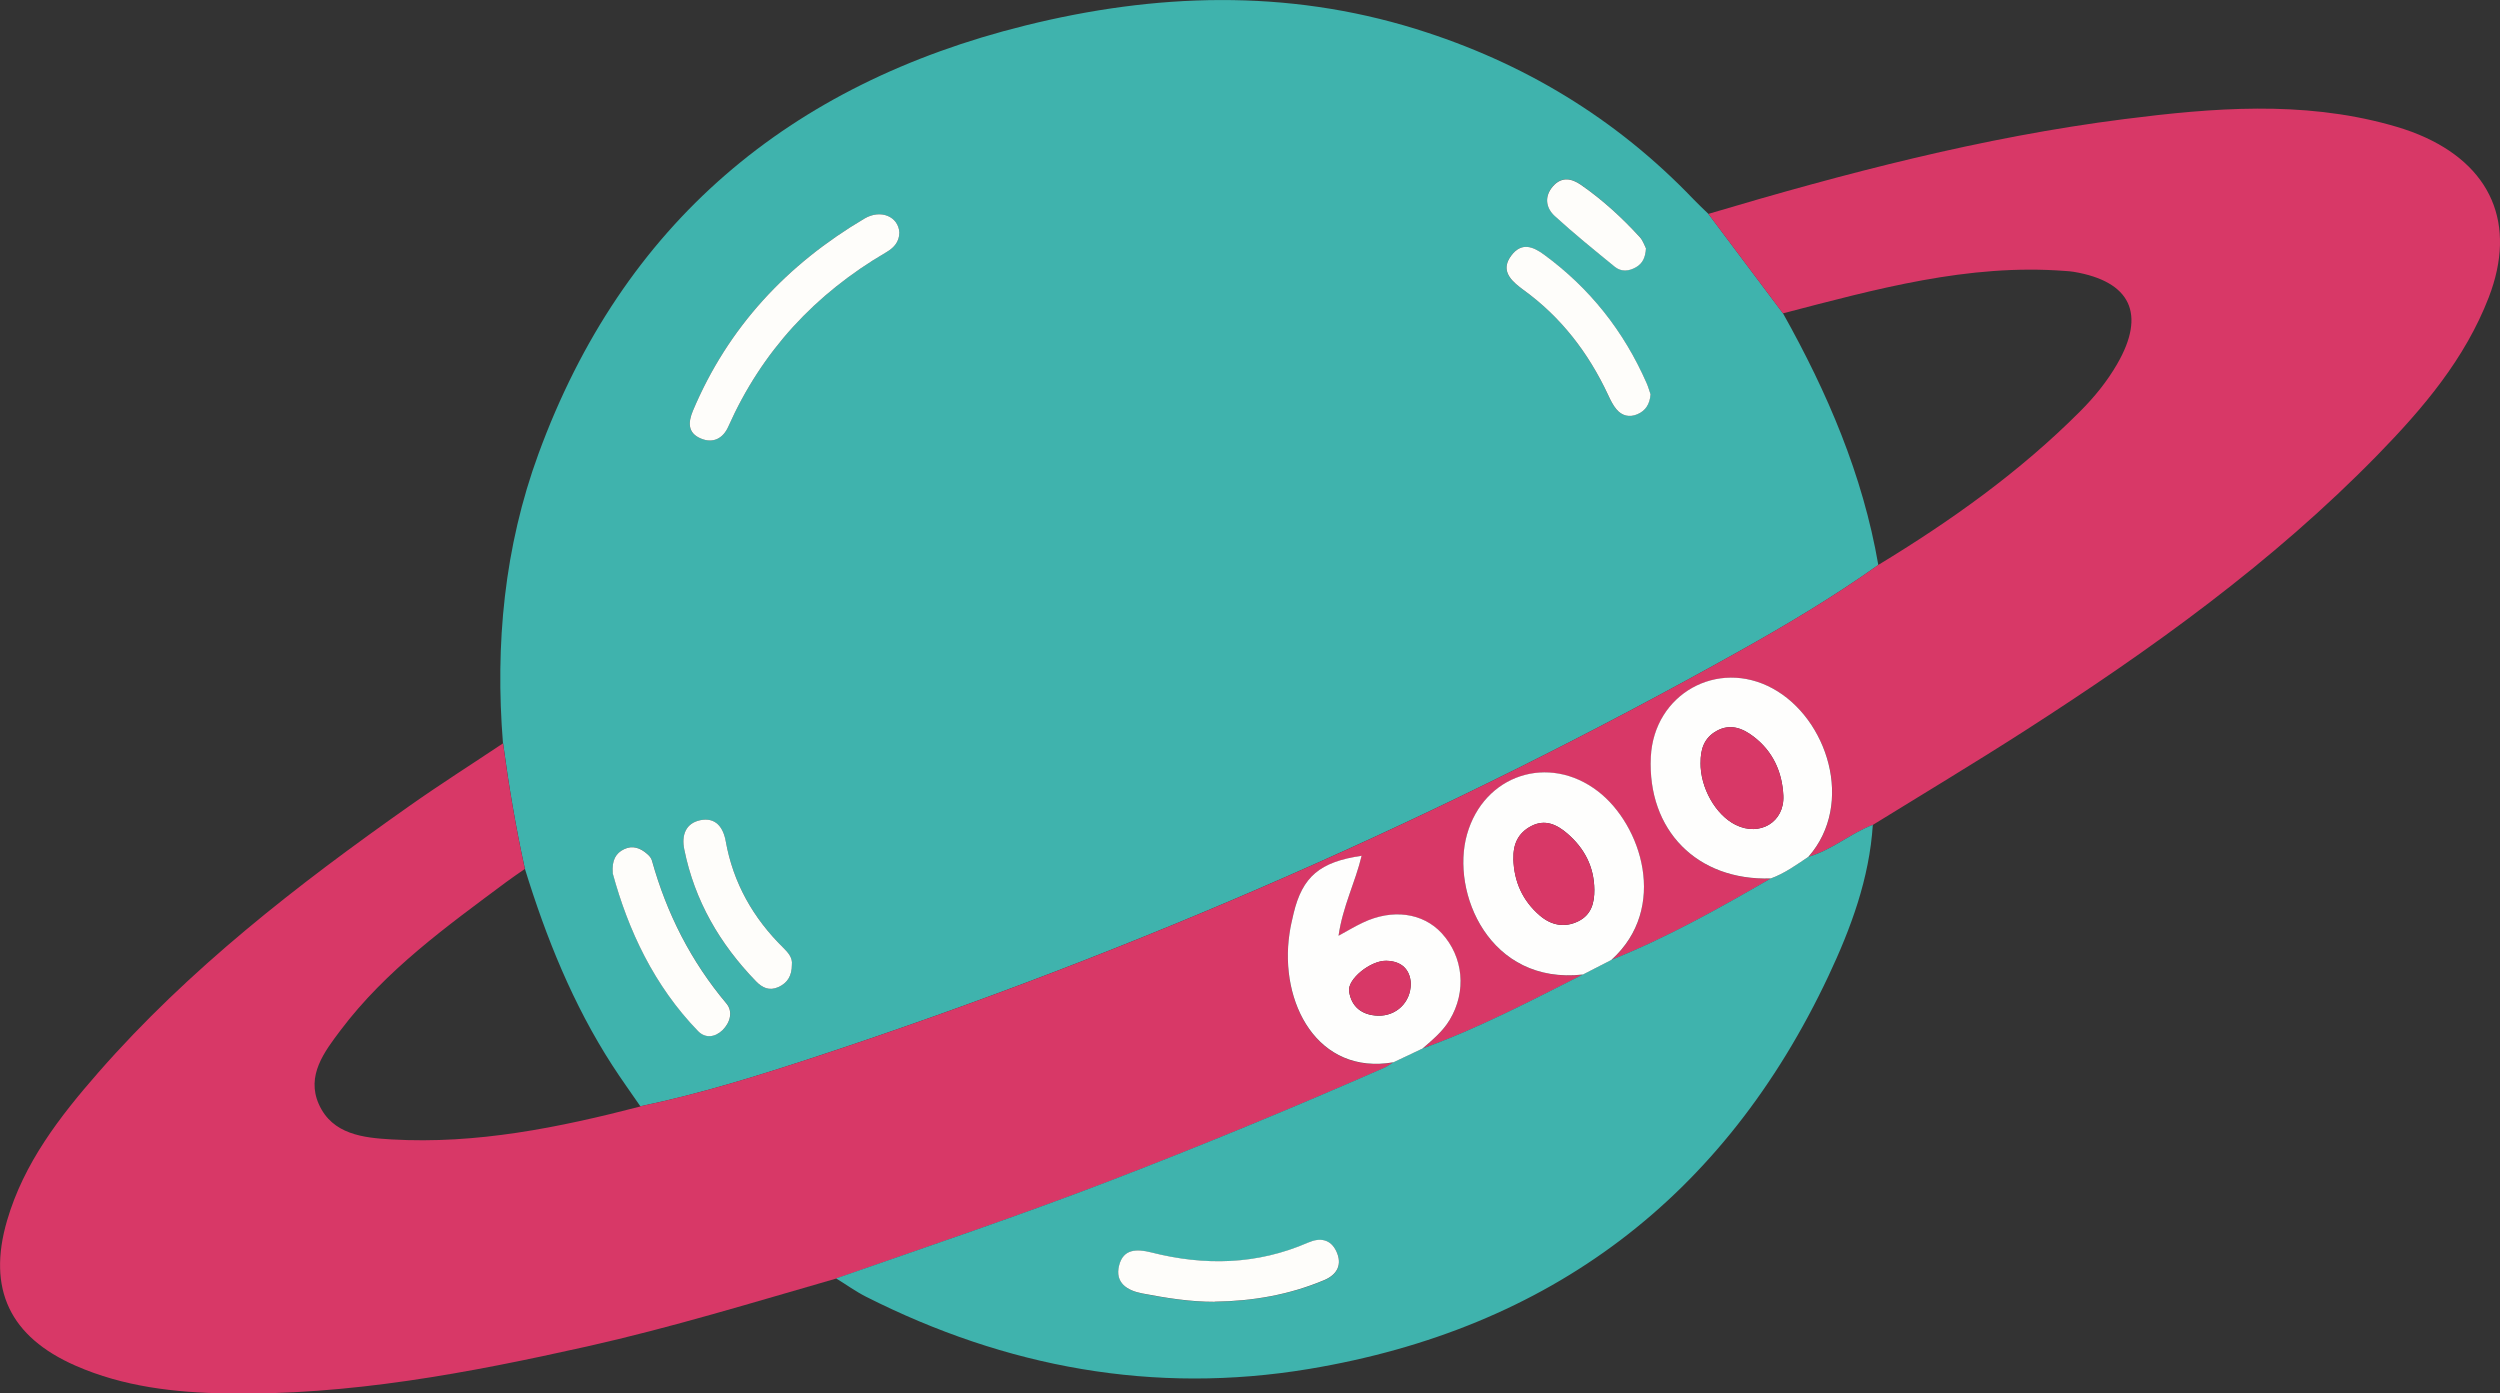 <svg xmlns="http://www.w3.org/2000/svg" version="1.1" xmlns:xlink="http://www.w3.org/1999/xlink" width="355.2" height="197.98"><rect width="100%" height="100%" fill="#333333" stroke="none"/><svg id="SvgjsSvg1019" data-name="图层_2" xmlns="http://www.w3.org/2000/svg" viewBox="0 0 355.2 197.98">
  <defs>
    <style>
      .cls-1 {
        fill: #fefdfa;
      }

      .cls-2 {
        fill: #fefefd;
      }

      .cls-3 {
        fill: #d83867;
      }

      .cls-4 {
        fill: #3fb3ad;
      }
    </style>
  </defs>
  <g id="SvgjsG1018" data-name="图层_1">
    <path class="cls-4" d="M71.46,105.58c-1.13-14.05.19-27.86,5.05-41.11C88.51,31.73,112.17,11.94,145.65,3.63c18.48-4.59,37.06-5.24,55.53.49,15.21,4.72,28.41,12.68,39.44,24.2.68.71,1.4,1.38,2.11,2.07,3.53,4.71,7.07,9.42,10.6,14.13,6.3,11.24,11.34,22.96,13.54,35.75-6.36,4.53-13.06,8.52-19.87,12.32-41.73,23.32-85.31,42.46-130.71,57.43-8.33,2.74-16.7,5.38-25.31,7.16-1.33-1.94-2.71-3.85-3.99-5.83-5.59-8.66-9.39-18.11-12.41-27.91-1.3-5.9-2.3-11.86-3.1-17.85ZM127.78,33.03c-.13-2.24-2.63-3.35-4.95-1.98-11.01,6.51-19.37,15.42-24.38,27.31-.7,1.65-.76,3.17,1.14,3.95,1.76.73,3.16-.05,3.88-1.68,4.77-10.73,12.35-18.89,22.45-24.79,1.06-.62,1.87-1.46,1.86-2.81ZM87.06,124.06c2.19,8.09,5.86,15.97,12.14,22.44,1.02,1.06,2.42.87,3.47-.15,1.1-1.07,1.5-2.64.55-3.78-5.04-6-8.49-12.78-10.58-20.3-.1-.35-.4-.7-.68-.95-.95-.84-2.06-1.25-3.27-.68-1.16.55-1.78,1.53-1.62,3.41ZM234.51,56.05c-.18-.51-.33-1.08-.57-1.62-3.23-7.38-8.07-13.49-14.58-18.26-1.58-1.16-3.19-1.78-4.63.12-1.45,1.91-.38,3.29,1.16,4.48.16.12.31.25.47.36,5.42,3.88,9.32,8.99,12.12,15,.33.71.68,1.44,1.18,2.03.77.9,1.81,1.18,2.94.71,1.21-.5,1.79-1.47,1.9-2.82ZM112.51,137.07c.12-.98-.52-1.71-1.24-2.43-4.26-4.21-7.09-9.2-8.16-15.13-.37-2.04-1.48-3.41-3.6-2.98-2.09.42-2.69,2.13-2.29,4.15,1.47,7.29,5.04,13.43,10.18,18.73.9.93,1.89,1.41,3.18.84,1.32-.59,1.93-1.62,1.93-3.18ZM233.86,35.27c-.22-.41-.43-1.11-.87-1.59-2.54-2.75-5.28-5.29-8.36-7.43-1.35-.93-2.75-1.19-3.97.18-1.28,1.44-1.05,3.07.22,4.23,2.74,2.52,5.65,4.87,8.54,7.22.93.76,2.01.67,3.04.06.94-.55,1.33-1.4,1.4-2.69Z"></path>
    <path class="cls-3" d="M90.97,157.18c8.61-1.79,16.98-4.42,25.31-7.16,45.4-14.96,88.98-34.1,130.71-57.43,6.8-3.8,13.51-7.79,19.87-12.32,10.32-6.26,20.11-13.23,28.67-21.81,2.03-2.03,3.84-4.25,5.28-6.75,4.11-7.1,1.93-11.73-6.18-13.09-.39-.07-.78-.09-1.18-.12-13.84-1.07-26.97,2.6-40.13,6.02-3.53-4.71-7.06-9.42-10.6-14.13,19.41-5.77,38.97-10.91,59.1-13.47,12.57-1.6,25.18-2.63,37.66.8,1.42.39,2.84.84,4.2,1.41,10.29,4.29,13.94,12.7,9.92,23.12-3.38,8.76-9.34,15.77-15.78,22.37-14.93,15.3-32.18,27.66-50.07,39.16-7.14,4.59-14.42,8.95-21.64,13.41-3.2,1.23-5.83,3.59-9.16,4.55,6.62-7.53,2.7-19.68-5.09-23.92-7.83-4.26-16.86.8-17.3,9.73-.52,10.43,6.57,17.61,17.05,17.27-7.35,4.25-14.75,8.41-22.65,11.57,8.13-7.36,4.26-19.2-1.92-23.94-7.01-5.39-16.21-2.36-18.61,6.13-2.33,8.24,3.17,21.38,16.49,19.89-7.48,3.77-14.9,7.67-22.81,10.52,1.41-1.23,2.86-2.41,3.85-4.06,2.42-4.02,1.98-8.94-1.14-12.33-2.67-2.91-7.01-3.5-11.2-1.49-1.08.52-2.11,1.14-3.45,1.86.6-4.18,2.39-7.59,3.28-11.36-5.95.85-8.41,2.97-9.66,8.16-.23.96-.44,1.92-.59,2.9-1.46,9.85,4,20.16,14.79,18.28-.42.26-.81.57-1.26.76-12.98,5.69-26.06,11.1-39.29,16.18-12.77,4.9-25.72,9.25-38.62,13.76-11.76,3.38-23.45,6.97-35.4,9.65-16.9,3.78-33.87,6.99-51.28,6.68-7.34-.13-14.59-.95-21.42-3.95-9.31-4.09-12.56-10.87-9.72-20.61,2.38-8.17,7.47-14.75,12.95-21.02,12.91-14.76,28.29-26.67,44.23-37.9,4.35-3.07,8.86-5.93,13.29-8.89.8,5.99,1.81,11.94,3.1,17.85-.89.62-1.79,1.22-2.66,1.87-8.47,6.31-17.08,12.49-23.52,21.04-2.3,3.05-4.91,6.44-3.09,10.52,1.92,4.3,6.33,4.77,10.36,5,12.05.69,23.73-1.68,35.31-4.68Z"></path>
    <path class="cls-4" d="M118.81,181.63c12.9-4.5,25.86-8.86,38.62-13.76,13.23-5.08,26.32-10.49,39.29-16.18.45-.2.84-.51,1.25-.76,1.37-.65,2.75-1.3,4.12-1.95,7.91-2.85,15.33-6.75,22.8-10.52,1.34-.69,2.7-1.39,4.05-2.08,7.9-3.16,15.3-7.32,22.64-11.56,1.96-.71,3.63-1.94,5.35-3.08,3.33-.95,5.97-3.32,9.16-4.55-.49,7.63-3.11,14.7-6.3,21.47-14.81,31.46-39.54,50.13-73.8,55.84-22.05,3.67-43.05-.21-62.94-10.26-1.48-.75-2.84-1.74-4.26-2.61ZM172.59,184.96c5.38-.08,10.6-.97,15.58-3.07,1.83-.78,2.58-2.22,1.71-4.08-.81-1.73-2.3-2-4-1.25-7.27,3.17-14.74,3.33-22.31,1.4-2.07-.53-3.95-.51-4.55,1.83-.65,2.51,1.19,3.59,3.29,4,3.39.65,6.81,1.2,10.29,1.19Z"></path>
    <path class="cls-1" d="M127.78,33.03c0,1.35-.8,2.19-1.86,2.81-10.1,5.9-17.68,14.06-22.45,24.79-.73,1.64-2.13,2.41-3.88,1.68-1.9-.79-1.83-2.3-1.14-3.95,5.01-11.89,13.37-20.8,24.38-27.31,2.32-1.37,4.82-.27,4.95,1.98Z"></path>
    <path class="cls-1" d="M87.06,124.06c-.15-1.88.46-2.86,1.62-3.41,1.21-.58,2.32-.16,3.27.68.29.25.59.59.68.95,2.1,7.52,5.54,14.3,10.58,20.3.95,1.13.55,2.7-.55,3.78-1.05,1.02-2.44,1.21-3.47.15-6.27-6.47-9.94-14.35-12.14-22.44Z"></path>
    <path class="cls-1" d="M234.51,56.05c-.11,1.35-.69,2.32-1.9,2.82-1.13.47-2.17.2-2.94-.71-.5-.59-.85-1.32-1.18-2.03-2.8-6-6.71-11.11-12.12-15-.16-.11-.31-.24-.47-.36-1.54-1.2-2.61-2.57-1.16-4.48,1.44-1.9,3.05-1.28,4.63-.12,6.51,4.77,11.34,10.87,14.58,18.26.24.54.39,1.11.57,1.62Z"></path>
    <path class="cls-1" d="M112.51,137.07c0,1.56-.61,2.59-1.93,3.18-1.29.57-2.28.09-3.18-.84-5.13-5.3-8.71-11.44-10.18-18.73-.41-2.02.2-3.72,2.29-4.15,2.12-.43,3.23.94,3.6,2.98,1.06,5.93,3.89,10.92,8.16,15.13.72.71,1.36,1.44,1.24,2.43Z"></path>
    <path class="cls-1" d="M233.86,35.27c-.07,1.29-.46,2.14-1.4,2.69-1.03.6-2.12.69-3.04-.06-2.89-2.36-5.79-4.7-8.54-7.22-1.26-1.16-1.49-2.79-.22-4.23,1.22-1.37,2.62-1.12,3.97-.18,3.08,2.14,5.83,4.67,8.36,7.43.44.48.65,1.17.87,1.59Z"></path>
    <path class="cls-2" d="M228.96,136.38c-1.35.7-2.71,1.39-4.05,2.08-13.31,1.49-18.81-11.65-16.48-19.9,2.4-8.49,11.6-11.52,18.61-6.13,6.18,4.75,10.05,16.58,1.92,23.94ZM215.02,122.03c.09,3.22,1.31,5.94,3.75,8.04,1.61,1.39,3.52,1.8,5.5.81,1.81-.9,2.28-2.59,2.26-4.47-.03-3.27-1.43-5.91-3.85-7.99-1.46-1.25-3.15-2.09-5.14-1.04-1.87.99-2.58,2.61-2.51,4.65Z"></path>
    <path class="cls-2" d="M256.95,121.73c-1.72,1.15-3.39,2.37-5.35,3.08-10.47.34-17.56-6.84-17.05-17.27.44-8.93,9.47-13.99,17.3-9.73,7.79,4.23,11.71,16.39,5.09,23.92ZM241.61,108.36c-.04,3.56,2.14,7.42,5,8.84,3.41,1.69,6.95-.39,6.77-4.16-.16-3.37-1.5-6.33-4.28-8.42-1.56-1.18-3.29-1.84-5.22-.76-1.77.99-2.28,2.61-2.26,4.5Z"></path>
    <path class="cls-2" d="M202.11,148.98c-1.38.65-2.75,1.31-4.12,1.95-10.78,1.87-16.24-8.43-14.78-18.28.14-.97.36-1.94.59-2.9,1.25-5.18,3.71-7.3,9.66-8.16-.89,3.76-2.68,7.18-3.28,11.36,1.34-.73,2.37-1.35,3.45-1.86,4.19-2,8.52-1.41,11.2,1.49,3.12,3.39,3.56,8.31,1.14,12.33-.99,1.65-2.44,2.83-3.85,4.06ZM200.45,139.73c-.1-1.93-1.26-3.18-3.49-3.22-2.23-.05-5.53,2.6-5.28,4.34.32,2.22,1.85,3.39,4.1,3.46,2.58.07,4.66-1.87,4.67-4.57Z"></path>
    <path class="cls-1" d="M172.59,184.96c-3.48.01-6.89-.54-10.29-1.19-2.11-.4-3.94-1.48-3.29-4,.6-2.33,2.48-2.35,4.55-1.83,7.57,1.93,15.05,1.77,22.31-1.4,1.7-.74,3.19-.48,4,1.25.87,1.86.13,3.3-1.71,4.08-4.98,2.1-10.2,3-15.58,3.07Z"></path>
    <path class="cls-3" d="M215.02,122.03c-.06-2.04.64-3.67,2.51-4.65,1.99-1.05,3.69-.21,5.14,1.04,2.42,2.07,3.82,4.72,3.85,7.99.02,1.89-.45,3.57-2.26,4.47-1.98.98-3.88.57-5.5-.81-2.44-2.09-3.66-4.82-3.75-8.04Z"></path>
    <path class="cls-3" d="M241.62,108.36c-.02-1.89.5-3.51,2.26-4.5,1.93-1.08,3.66-.42,5.22.76,2.78,2.09,4.12,5.06,4.28,8.42.18,3.77-3.36,5.85-6.77,4.16-2.86-1.42-5.04-5.28-4.99-8.84Z"></path>
    <path class="cls-3" d="M200.45,139.73c0,2.7-2.09,4.65-4.67,4.57-2.24-.07-3.78-1.24-4.1-3.46-.25-1.74,3.06-4.38,5.28-4.34,2.23.05,3.38,1.29,3.49,3.22Z"></path>
  </g>
</svg><style>@media (prefers-color-scheme: light) { :root { filter: none; } }
@media (prefers-color-scheme: dark) { :root { filter: none; } }
</style></svg>